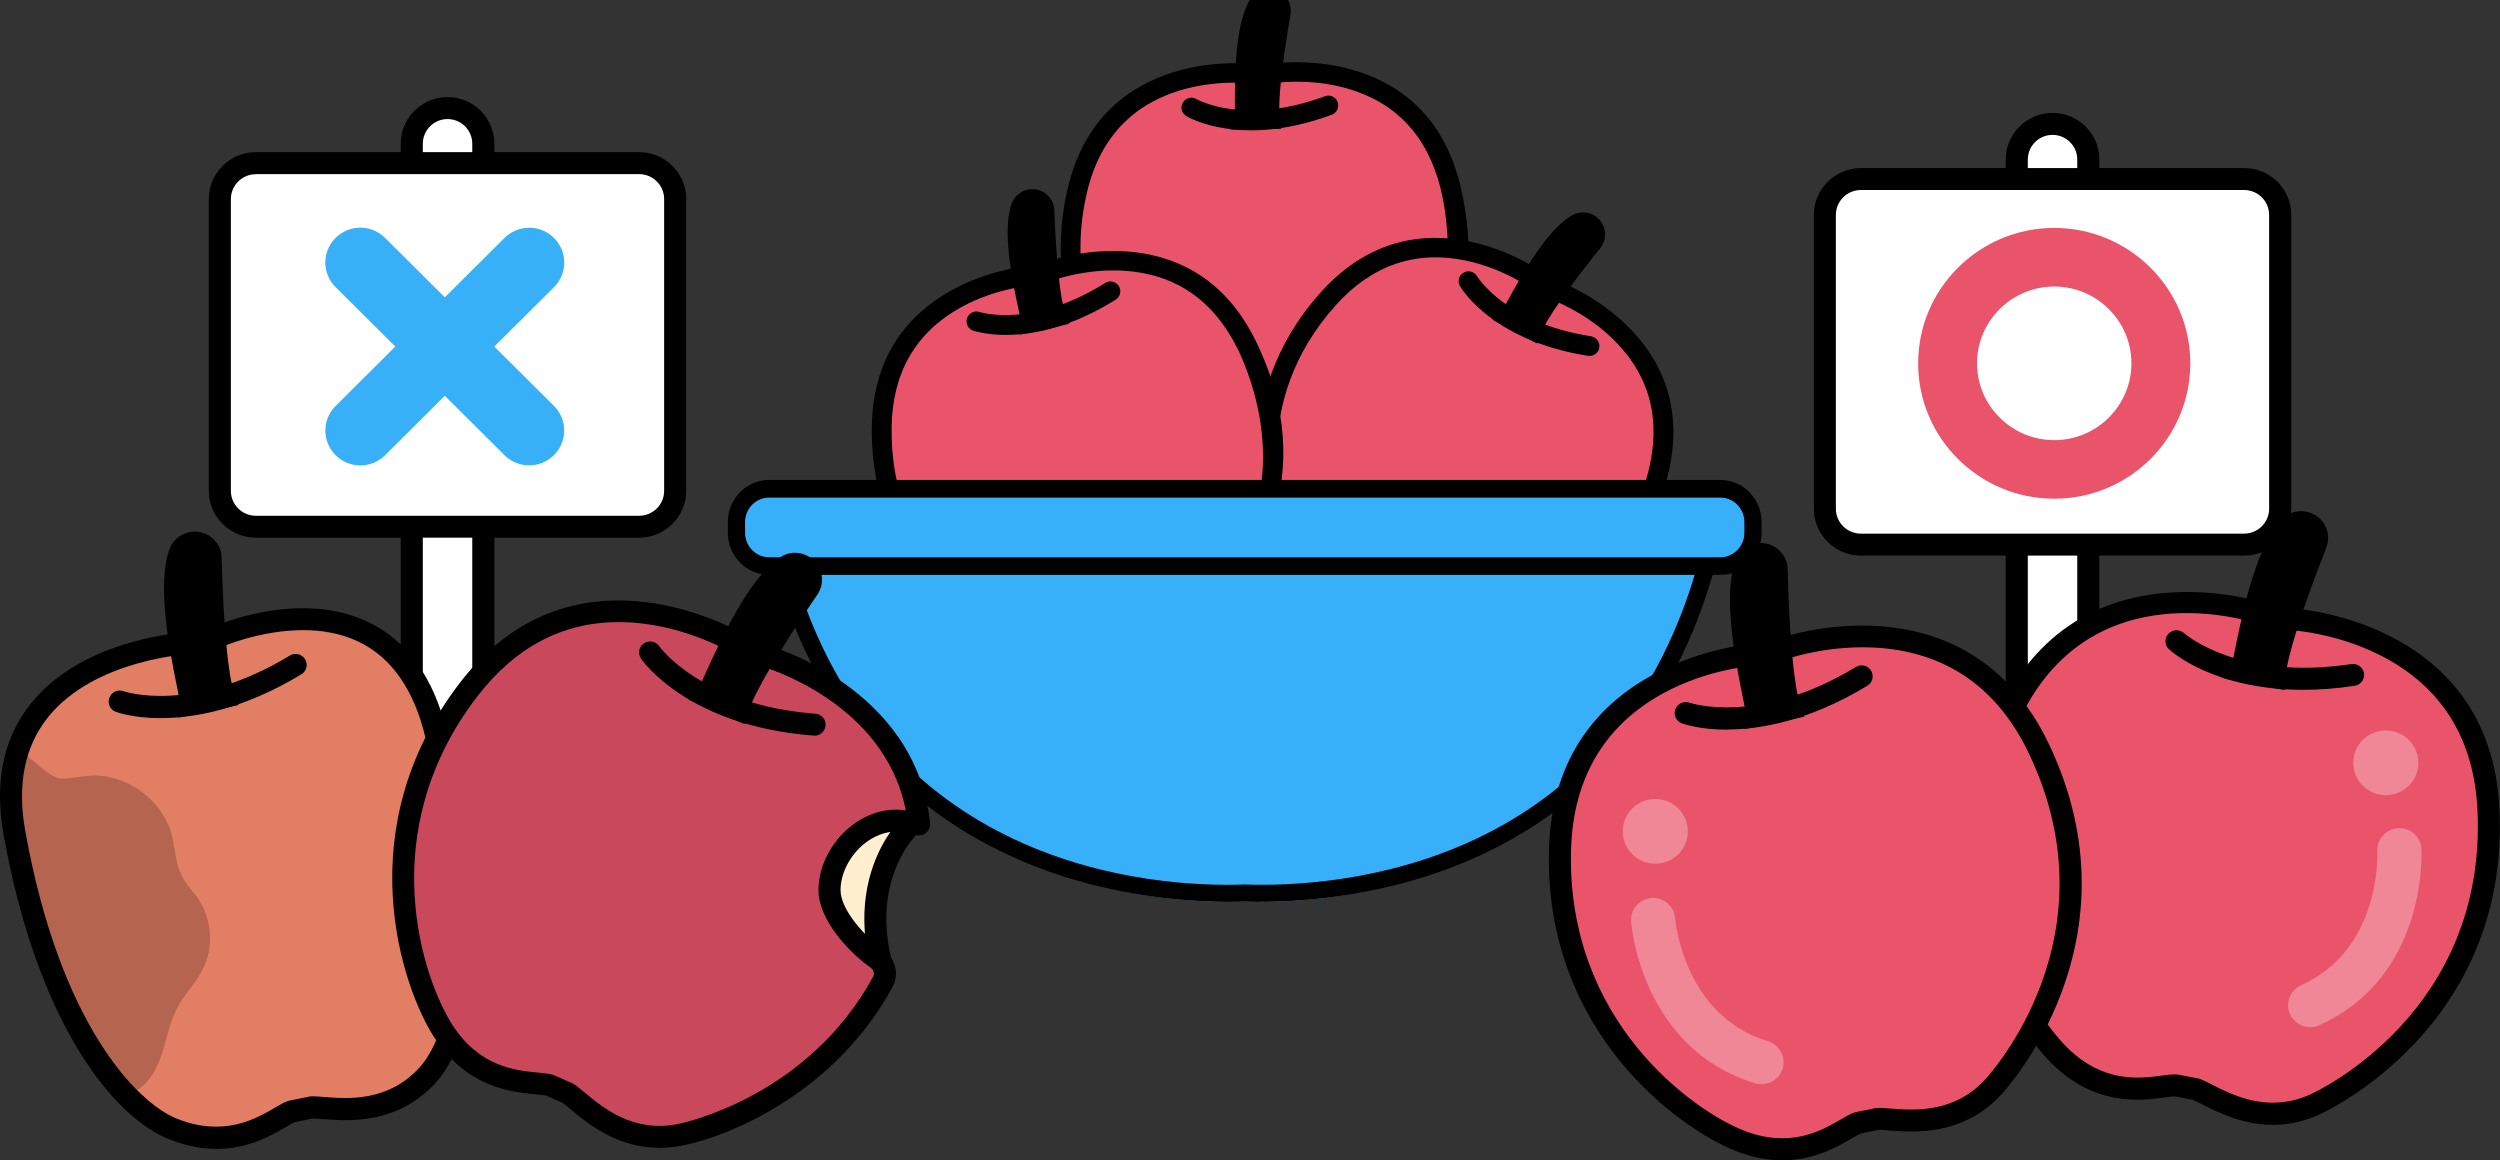<svg width="237" height="110" viewBox="0 0 237 110" fill="none" xmlns="http://www.w3.org/2000/svg">
<rect x="0" y="0" width="237" height="110" fill="#333333" stroke="none"/>
<g id="_&#227;&#131;&#172;&#227;&#130;&#164;&#227;&#131;&#164;&#227;&#131;&#188;_1" clip-path="url(#clip0_372_11723)">
<g id="Group 45">
<g id="Group 49">
<g id="Group 47">
<path id="Vector" d="M137.477 17.614C134.228 4.686 120.569 6.97 120.569 6.97C120.569 6.97 120.197 7.013 119.683 7.07C119.163 7.033 118.794 7.001 118.794 7.001C118.794 7.001 105.095 5.13 102.108 18.15C99.121 31.171 107.682 39.455 110.657 41.38C114.84 44.088 118.112 41.957 119.321 41.766L120.013 41.756L120.753 41.746C121.966 41.9 126.807 42.43 130.459 39.779C133.341 37.689 140.732 30.539 137.486 17.615L137.477 17.614Z" fill="#E9546B"/>
<path id="Vector_2" d="M131.802 39.905C131.471 40.182 131.195 40.388 131 40.535C127.505 43.071 123.067 42.975 120.694 42.679L119.407 42.699C119.249 42.734 118.988 42.822 118.713 42.922C117.038 43.51 113.912 44.596 110.146 42.163C106.631 39.895 98.178 31.115 101.197 17.947C104.325 4.305 118.649 6.037 118.924 6.074C118.924 6.074 119.237 6.097 119.672 6.131C120.137 6.083 120.455 6.044 120.464 6.045C120.563 6.027 134.967 3.785 138.385 17.384C141.604 30.208 134.635 37.541 131.802 39.905ZM107.262 10.995C105.16 12.75 103.736 15.211 103.019 18.354C100.239 30.481 107.959 38.519 111.164 40.592C114.169 42.533 116.532 41.704 118.102 41.155C118.523 41.006 118.861 40.894 119.176 40.842L119.306 40.831L120.866 40.817C122.95 41.079 126.898 41.203 129.9 39.022C130.251 38.769 130.59 38.502 130.912 38.234C139.375 31.169 137.122 20.067 136.561 17.844C135.305 12.855 132.297 9.661 127.607 8.357C124.023 7.361 120.741 7.88 120.714 7.886C120.67 7.891 120.298 7.934 119.766 7.989L119.606 7.993C119.078 7.956 118.7 7.923 118.7 7.923C118.626 7.912 115.338 7.496 111.776 8.596C110.03 9.139 108.521 9.936 107.258 10.99L107.262 10.995Z" fill="black"/>
<path id="Vector_3" d="M117.972 11.334C118.128 10.848 117.593 3.142 119.335 0.399C119.538 0.075 119.901 -0.114 120.282 -0.116C120.996 -0.129 121.548 0.512 121.421 1.219C120.976 3.77 120.113 9.215 120.394 11.298L117.972 11.334Z" fill="black"/>
<path id="Vector_4" d="M121.465 12.211L116.683 12.289L117.057 11.117C117.069 10.945 117.071 10.441 117.068 9.998C117.062 7.288 117.056 2.236 118.54 -0.105C118.913 -0.692 119.558 -1.052 120.267 -1.061C120.888 -1.068 121.475 -0.804 121.875 -0.336C122.274 0.133 122.442 0.755 122.341 1.366C121.504 6.198 121.129 9.769 121.323 11.163L121.465 12.211ZM118.941 10.388L119.407 10.38C119.391 7.872 120.057 3.605 120.5 1.063C120.516 0.985 120.482 0.924 120.454 0.891C120.426 0.857 120.373 0.813 120.288 0.818C120.217 0.821 120.152 0.851 120.121 0.901C118.928 2.78 118.938 7.837 118.938 9.993C118.937 10.139 118.939 10.268 118.936 10.392L118.941 10.388ZM117.077 11.053C117.077 11.053 117.072 11.056 117.071 11.065L117.081 11.057L117.077 11.053Z" fill="black"/>
<path id="Vector_5" d="M126.524 10.719C126.443 10.787 126.349 10.841 126.249 10.877C117.639 14.068 112.654 11.122 112.449 10.993C112.005 10.724 111.872 10.146 112.143 9.709C112.414 9.272 112.985 9.127 113.426 9.392C113.489 9.428 117.922 11.968 125.605 9.12C126.091 8.941 126.631 9.188 126.807 9.672C126.945 10.052 126.822 10.471 126.529 10.715L126.524 10.719Z" fill="black"/>
</g>
<g id="Group 46">
<path id="Vector_6" d="M157.135 45.069C160.524 32.193 147.462 27.546 147.462 27.546C147.462 27.546 147.118 27.404 146.641 27.202C146.205 26.92 145.897 26.711 145.897 26.711C145.897 26.711 134.796 18.417 125.904 28.341C117.011 38.272 120.508 49.669 122.188 52.8C124.551 57.196 128.435 56.93 129.592 57.35L130.204 57.678L130.855 58.029C131.842 58.752 135.823 61.566 140.302 61.032C143.833 60.608 153.751 57.952 157.146 45.078L157.135 45.069Z" fill="#E9546B"/>
<path id="Vector_7" d="M136.062 61.616C133.631 60.977 131.594 59.722 130.345 58.815L129.211 58.208C129.056 58.161 128.783 58.115 128.499 58.066C126.748 57.767 123.483 57.199 121.356 53.237C119.377 49.546 116.202 37.757 125.201 27.719C134.515 17.32 146.229 25.794 146.456 25.963C146.456 25.963 146.719 26.142 147.084 26.379C147.514 26.563 147.811 26.686 147.817 26.688C147.919 26.721 161.613 31.765 158.047 45.315C154.291 59.586 142.698 61.68 140.415 61.955C138.886 62.139 137.417 61.972 136.068 61.618L136.062 61.616ZM129.637 56.39C129.734 56.416 129.819 56.438 129.906 56.474L130.027 56.531L131.402 57.279C133.099 58.522 136.498 60.547 140.177 60.105C152.001 58.682 155.623 47.135 156.226 44.837C157.532 39.866 156.431 35.615 152.959 32.194C150.303 29.579 147.175 28.442 147.147 28.428C147.104 28.417 146.756 28.268 146.267 28.062L146.125 27.986C145.678 27.695 145.365 27.484 145.365 27.484C145.304 27.443 142.622 25.471 138.976 24.706C134.197 23.701 130.031 25.135 126.6 28.968C118.32 38.211 121.204 48.99 123.007 52.365C124.7 55.518 127.173 55.949 128.813 56.232C129.127 56.289 129.4 56.334 129.636 56.396L129.637 56.39Z" fill="black"/>
<path id="Vector_8" d="M143.076 30.093C143.445 29.746 146.694 22.745 149.544 21.198C149.877 21.015 150.287 21.026 150.622 21.204C151.257 21.544 151.428 22.368 150.978 22.925C149.363 24.939 145.973 29.278 145.218 31.241L143.076 30.093Z" fill="black"/>
<path id="Vector_9" d="M145.71 32.567L141.488 30.306L142.381 29.466C142.478 29.318 142.716 28.879 142.934 28.492C144.236 26.12 146.662 21.708 149.092 20.384C149.702 20.055 150.439 20.056 151.063 20.387C151.613 20.68 151.994 21.198 152.12 21.803C152.245 22.409 152.095 23.032 151.709 23.516C148.692 27.271 146.587 30.288 146.086 31.578L145.704 32.565L145.71 32.567ZM142.433 29.416C142.433 29.416 142.431 29.422 142.423 29.426L142.427 29.414L142.433 29.416ZM144.385 29.736L144.794 29.952C145.992 27.752 148.632 24.348 150.246 22.34C150.295 22.276 150.299 22.213 150.292 22.166C150.285 22.119 150.255 22.06 150.187 22.023C150.125 21.987 150.054 21.988 150.002 22.013C148.055 23.077 145.621 27.494 144.582 29.382C144.509 29.511 144.445 29.629 144.387 29.73L144.385 29.736Z" fill="black"/>
<path id="Vector_10" d="M147.904 33.175C140.882 31.331 138.507 27.304 138.401 27.115C138.144 26.668 138.3 26.098 138.754 25.844C139.203 25.589 139.776 25.746 140.033 26.193C140.069 26.254 142.729 30.626 150.831 31.879C151.332 31.966 151.694 32.434 151.617 32.948C151.54 33.461 151.062 33.805 150.546 33.727C149.601 33.582 148.719 33.396 147.902 33.181L147.904 33.175Z" fill="black"/>
</g>
<g id="Group 50">
<path id="Vector_11" d="M118.181 32.682C112.305 20.731 99.378 25.749 99.378 25.749C99.378 25.749 99.026 25.866 98.53 26.027C98.014 26.097 97.646 26.14 97.646 26.14C97.646 26.14 83.814 27.115 83.595 40.433C83.375 53.75 93.494 60.088 96.819 61.357C101.488 63.143 104.249 60.401 105.401 59.967L106.079 59.817L106.799 59.657C108.02 59.558 112.881 59.09 115.912 55.753C118.307 53.124 124.065 44.638 118.189 32.687L118.181 32.682Z" fill="#E9546B"/>
<path id="Vector_12" d="M101.639 62.696C100.235 63.007 98.517 63.006 96.473 62.224C92.553 60.724 82.431 53.884 82.649 40.414C82.875 26.464 97.289 25.226 97.566 25.202C97.566 25.202 97.884 25.164 98.313 25.107C98.755 24.964 99.066 24.863 99.072 24.861C99.166 24.822 112.83 19.69 119.018 32.267C125.533 45.51 118.145 54.671 116.595 56.372C113.69 59.56 109.323 60.377 106.926 60.572L105.668 60.851C105.524 60.921 105.286 61.063 105.038 61.214C104.251 61.682 103.122 62.366 101.639 62.696ZM95.826 27.38C94.556 27.661 92.82 28.181 91.092 29.138C86.819 31.502 84.615 35.306 84.526 40.443C84.321 52.846 93.567 59.116 97.15 60.48C100.496 61.764 102.65 60.47 104.073 59.612C104.457 59.38 104.763 59.197 105.059 59.087L105.184 59.047L106.649 58.721L106.718 58.712C108.82 58.545 112.715 57.852 115.208 55.119C123.214 46.318 118.387 35.224 117.337 33.092C115.07 28.478 111.447 25.982 106.579 25.667C102.854 25.424 99.747 26.604 99.718 26.617C99.675 26.627 99.319 26.75 98.81 26.914L98.731 26.932L98.652 26.95C98.123 27.022 97.749 27.067 97.749 27.067C97.712 27.075 96.962 27.127 95.832 27.378L95.826 27.38Z" fill="black"/>
<path id="Vector_13" d="M97.738 30.537C97.791 30.027 95.659 22.618 96.799 19.586C96.931 19.231 97.245 18.971 97.617 18.888C98.319 18.732 98.991 19.246 99.015 19.96C99.113 22.539 99.398 28.033 100.106 30.011L97.732 30.538L97.738 30.537Z" fill="black"/>
<path id="Vector_14" d="M96.672 31.736L96.798 30.516C96.773 30.343 96.671 29.856 96.574 29.419C96.005 26.773 94.945 21.852 95.92 19.265C96.161 18.619 96.72 18.138 97.416 17.983C98.021 17.849 98.648 17.99 99.141 18.365C99.634 18.74 99.928 19.312 99.95 19.931C100.129 24.748 100.517 28.396 100.986 29.701L101.342 30.699L96.66 31.738L96.672 31.736ZM97.82 19.799C97.746 19.815 97.692 19.859 97.671 19.909C96.89 21.988 97.952 26.914 98.406 29.018C98.439 29.164 98.467 29.291 98.493 29.407L98.945 29.306C98.407 26.857 98.176 22.556 98.08 19.99C98.075 19.908 98.032 19.86 97.999 19.829C97.967 19.798 97.904 19.774 97.824 19.792L97.82 19.799Z" fill="black"/>
<path id="Vector_15" d="M98.81 31.356C94.879 32.229 92.4 31.391 92.248 31.342C91.761 31.169 91.507 30.633 91.681 30.148C91.856 29.663 92.389 29.411 92.874 29.577C92.95 29.599 97.827 31.167 104.768 26.828C105.206 26.552 105.786 26.684 106.062 27.12C106.339 27.556 106.204 28.134 105.766 28.41C103.156 30.041 100.802 30.921 98.812 31.362L98.81 31.356Z" fill="black"/>
</g>
</g>
<g id="Group 48">
<path id="Vector_16" d="M158.725 48.498H77.275C75.138 48.498 73.577 50.549 74.103 52.656C82.064 84.6 110.499 85.741 118 85.471C125.495 85.741 153.936 84.6 161.897 52.656C162.423 50.549 160.861 48.498 158.725 48.498Z" fill="#38B0F9"/>
<path id="Vector_17" d="M119.506 85.498C118.934 85.498 118.428 85.487 118.003 85.471C114.403 85.601 105.094 85.417 95.792 81.14C84.218 75.823 76.593 66.219 73.129 52.598C72.813 51.363 73.085 50.078 73.87 49.075C74.654 48.073 75.83 47.498 77.105 47.498H158.895C160.17 47.498 161.346 48.073 162.131 49.075C162.915 50.078 163.187 51.368 162.871 52.598C159.402 66.219 151.777 75.823 140.208 81.14C132.006 84.907 123.798 85.493 119.501 85.493L119.506 85.498ZM118.003 83.85H118.03C126.216 84.138 153.525 82.712 161.292 52.208C161.482 51.46 161.319 50.685 160.845 50.078C160.377 49.476 159.663 49.13 158.901 49.13H77.105C76.337 49.13 75.629 49.476 75.155 50.078C74.681 50.685 74.518 51.46 74.708 52.208C82.475 82.712 109.784 84.143 117.97 83.85H117.997H118.003Z" fill="black"/>
<path id="Vector_18" d="M162.922 46.498H73.078C71.378 46.498 70 47.852 70 49.522V50.474C70 52.144 71.378 53.498 73.078 53.498H162.922C164.622 53.498 166 52.144 166 50.474V49.522C166 47.852 164.622 46.498 162.922 46.498Z" fill="#38B0F9"/>
<path id="Vector_19" d="M163.095 54.498H72.905C70.751 54.498 69 52.704 69 50.497V49.499C69 47.292 70.751 45.498 72.905 45.498H163.095C165.249 45.498 167 47.292 167 49.499V50.497C167 52.704 165.249 54.498 163.095 54.498ZM72.905 47.17C71.654 47.17 70.632 48.212 70.632 49.499V50.497C70.632 51.779 71.649 52.826 72.905 52.826H163.095C164.346 52.826 165.368 51.779 165.368 50.497V49.499C165.368 48.218 164.346 47.17 163.095 47.17H72.905Z" fill="black"/>
</g>
</g>
<path id="Vector_20" d="M45.811 13.619C45.811 11.756 44.292 10.245 42.42 10.245C40.547 10.245 39.029 11.756 39.029 13.619V70.059C39.029 71.922 40.547 73.433 42.42 73.433C44.292 73.433 45.811 71.922 45.811 70.059V13.619Z" fill="white"/>
<path id="Vector_21" d="M42.427 74.474C39.978 74.474 37.989 72.496 37.989 70.059V13.619C37.989 11.183 39.978 9.204 42.427 9.204C44.876 9.204 46.864 11.183 46.864 13.619V70.059C46.864 72.496 44.876 74.474 42.427 74.474ZM42.427 11.287C41.136 11.287 40.083 12.335 40.083 13.619V70.059C40.083 71.344 41.136 72.392 42.427 72.392C43.718 72.392 44.771 71.344 44.771 70.059V13.619C44.771 12.335 43.718 11.287 42.427 11.287Z" fill="black"/>
<path id="Vector_22" d="M60.588 15.472H24.259C22.371 15.472 20.84 16.995 20.84 18.874V46.528C20.84 48.407 22.371 49.929 24.259 49.929H60.588C62.476 49.929 64.007 48.407 64.007 46.528V18.874C64.007 16.995 62.476 15.472 60.588 15.472Z" fill="white"/>
<path id="Vector_23" d="M60.588 50.971H24.259C21.796 50.971 19.794 48.978 19.794 46.528V18.867C19.794 16.416 21.796 14.424 24.259 14.424H60.588C63.051 14.424 65.053 16.416 65.053 18.867V46.528C65.053 48.978 63.051 50.971 60.588 50.971ZM24.259 16.514C22.954 16.514 21.887 17.569 21.887 18.874V46.535C21.887 47.833 22.947 48.895 24.259 48.895H60.588C61.892 48.895 62.96 47.84 62.96 46.535V18.867C62.96 17.569 61.9 16.507 60.588 16.507H24.259V16.514Z" fill="black"/>
<path id="Vector_24" d="M41.345 69.65C37.285 52.692 20.345 60.48 20.345 60.48C20.345 60.48 19.884 60.626 19.228 60.827C18.552 60.911 18.063 60.959 18.063 60.959C18.063 60.959 -1.702 61.792 1.367 78.958C4.654 97.36 12.056 105.301 16.382 107.029C22.466 109.459 26.129 105.925 27.636 105.377L28.522 105.19L29.471 104.995C31.075 104.891 36.42 106.321 40.445 102.017C43.62 98.623 45.964 88.981 41.338 69.657L41.345 69.65Z" fill="#E27E63"/>
<path id="Vector_25" d="M20.519 108.91C19.173 108.91 17.666 108.653 15.998 107.987C10.779 105.905 3.551 97.096 0.342 79.132C-0.558 74.113 0.321 69.921 2.951 66.665C7.982 60.432 17.554 59.932 18.021 59.918C18.021 59.918 18.433 59.876 19.019 59.807C19.487 59.668 19.842 59.557 19.975 59.515C20.805 59.147 28.515 55.878 34.947 58.988C38.645 60.772 41.143 64.284 42.371 69.421C47.89 92.494 43.41 100.4 41.227 102.732C37.585 106.62 33.05 106.279 30.615 106.092C30.203 106.064 29.84 106.03 29.617 106.036L27.95 106.384C27.747 106.467 27.419 106.661 27.078 106.856C25.71 107.654 23.526 108.917 20.526 108.917L20.519 108.91ZM28.738 59.737C24.538 59.737 20.84 61.397 20.784 61.424L20.666 61.473C20.666 61.473 20.198 61.626 19.528 61.82L19.354 61.855C18.663 61.938 18.168 61.986 18.168 61.986C18.014 61.993 9.014 62.452 4.57 67.97C2.337 70.74 1.605 74.37 2.393 78.764C5.665 97.075 12.97 104.53 16.766 106.05C21.21 107.82 24.21 106.085 26.003 105.044C26.505 104.752 26.896 104.523 27.273 104.384L27.419 104.343L29.401 103.94C29.764 103.919 30.203 103.947 30.754 103.996C32.987 104.169 36.72 104.454 39.678 101.295C44.471 96.18 43.145 81.714 40.32 69.886C39.245 65.388 37.124 62.347 34.026 60.848C32.324 60.022 30.482 59.737 28.731 59.737H28.738Z" fill="black"/>
<path id="Vector_26" d="M18.119 66.714C18.196 66.054 15.531 56.308 17.073 52.366C17.254 51.901 17.673 51.568 18.161 51.47C19.082 51.276 19.947 51.963 19.975 52.9C20.059 56.281 20.338 63.472 21.231 66.075L18.119 66.721V66.714Z" fill="black"/>
<path id="Vector_27" d="M16.912 68.032L17.073 66.665C17.052 66.45 16.919 65.811 16.794 65.193C16.096 61.737 14.805 55.309 16.096 51.991C16.403 51.207 17.093 50.63 17.945 50.45C18.691 50.297 19.459 50.478 20.052 50.943C20.645 51.415 21.001 52.116 21.015 52.865C21.175 59.279 21.608 63.972 22.215 65.728L22.598 66.846L16.905 68.032H16.912ZM17.079 66.596C17.079 66.596 17.079 66.603 17.079 66.609V66.596ZM18.475 52.477C18.475 52.477 18.412 52.477 18.377 52.484C18.224 52.511 18.098 52.616 18.049 52.741C16.975 55.496 18.287 62 18.845 64.784C18.901 65.048 18.942 65.277 18.984 65.471L19.94 65.27C19.256 62.111 19.012 56.343 18.928 52.914C18.928 52.727 18.817 52.616 18.754 52.567C18.705 52.525 18.608 52.47 18.475 52.47V52.477Z" fill="black"/>
<path id="Vector_28" d="M15.252 68.081C12.656 68.081 11.121 67.533 10.982 67.484C10.438 67.283 10.165 66.686 10.368 66.144C10.57 65.603 11.17 65.332 11.707 65.527C11.805 65.561 18.231 67.741 27.482 62.146C27.977 61.848 28.619 62 28.919 62.493C29.219 62.986 29.066 63.625 28.571 63.923C23.01 67.29 18.37 68.074 15.259 68.074L15.252 68.081Z" fill="black"/>
<path id="Vector_29" d="M1.647 71.732C1.737 70.115 4.242 73.808 5.868 73.808C6.74 73.808 7.605 73.599 8.47 73.537C11.944 73.294 15.398 75.8 16.284 79.153C16.626 80.457 16.633 81.867 17.247 83.067C17.659 83.873 18.321 84.518 18.824 85.268C20.101 87.177 20.275 89.766 19.256 91.82C18.593 93.153 17.498 94.236 16.8 95.548C16.054 96.957 15.803 98.567 15.287 100.074C14.77 101.58 13.856 103.1 12.356 103.669C12.356 103.669 0.488 91.71 1.653 71.725L1.647 71.732Z" fill="black" fill-opacity="0.2"/>
<path id="Vector_30" d="M31.815 22.549L31.81 22.554C30.516 23.841 30.516 25.929 31.81 27.217L47.824 43.149C49.118 44.437 51.216 44.437 52.511 43.149L52.516 43.144C53.81 41.856 53.81 39.769 52.516 38.481L36.502 22.549C35.207 21.261 33.109 21.261 31.815 22.549Z" fill="#38B0F8"/>
<path id="Vector_31" d="M52.519 22.559L52.514 22.554C51.22 21.267 49.122 21.267 47.828 22.554L31.814 38.487C30.519 39.774 30.519 41.862 31.814 43.15L31.819 43.154C33.113 44.442 35.211 44.442 36.505 43.154L52.519 27.222C53.813 25.935 53.813 23.847 52.519 22.559Z" fill="#38B0F8"/>
<path id="Vector_32" d="M85.844 78.75C85.844 78.75 81.428 83.352 83.584 91.529L75.979 86.621L82.042 75.376L85.844 78.75Z" fill="#FFEFCE"/>
<path id="Vector_33" d="M83.584 92.57C83.388 92.57 83.186 92.515 83.012 92.404L75.407 87.496C74.953 87.204 74.8 86.608 75.051 86.129L81.114 74.884C81.267 74.599 81.54 74.405 81.854 74.349C82.174 74.294 82.496 74.384 82.733 74.599L86.535 77.972C86.744 78.16 86.87 78.424 86.884 78.708C86.898 78.986 86.793 79.264 86.598 79.465C86.43 79.638 82.621 83.796 84.588 91.265C84.7 91.682 84.54 92.119 84.191 92.376C84.009 92.508 83.793 92.57 83.577 92.57H83.584ZM77.36 86.267L82.084 89.315C81.393 83.991 83.326 80.409 84.414 78.868L82.335 77.022L77.353 86.26L77.36 86.267Z" fill="black"/>
<path id="Vector_34" d="M78.651 84.372C78.651 80.534 82.761 76.605 86.772 78.132C86.891 78.174 87.016 78.146 87.135 78.153C85.865 65.783 72.477 62.167 72.477 62.167C72.477 62.167 72.016 62.021 71.367 61.799C70.767 61.473 70.349 61.23 70.349 61.23C70.349 61.23 55.034 51.533 44.408 65.395C33.782 79.257 39.489 93.778 41.994 97.686C45.511 103.184 50.562 102.441 52.111 102.871L52.941 103.239L53.827 103.628C55.188 104.475 58.697 108.73 64.495 107.571C68.137 106.842 78.191 103.211 83.709 93.077C84.128 92.313 83.863 91.376 83.144 90.876C81.365 89.634 78.651 86.788 78.651 84.365V84.372Z" fill="#CA485C"/>
<path id="Vector_35" d="M62.5 108.813C58.467 108.813 55.697 106.502 54.099 105.162C53.785 104.898 53.506 104.669 53.318 104.544L51.762 103.857C51.546 103.808 51.169 103.774 50.771 103.739C48.483 103.524 44.227 103.128 41.108 98.248C38.171 93.66 32.896 78.701 43.571 64.763C54.609 50.36 70.628 60.175 70.9 60.348C70.9 60.348 71.27 60.557 71.786 60.841C72.372 61.042 72.784 61.174 72.791 61.174C72.888 61.202 86.842 65.117 88.168 78.049C88.196 78.354 88.098 78.653 87.882 78.875C87.672 79.097 87.386 79.208 87.065 79.194C86.919 79.201 86.668 79.215 86.382 79.111C84.596 78.424 83.061 79.194 82.307 79.708C80.737 80.777 79.684 82.658 79.684 84.373C79.684 86.302 82.098 88.884 83.73 90.03C84.889 90.842 85.272 92.369 84.609 93.577C79.293 103.35 69.581 107.619 64.683 108.598C63.916 108.751 63.183 108.82 62.486 108.82L62.5 108.813ZM58.655 58.974C53.339 58.974 48.839 61.341 45.239 66.033C35.282 79.021 40.159 92.889 42.873 97.138C45.448 101.157 48.901 101.483 50.967 101.677C51.546 101.733 51.999 101.774 52.383 101.879C52.432 101.892 52.474 101.906 52.523 101.927L54.239 102.684C54.288 102.705 54.33 102.725 54.371 102.753C54.678 102.948 55.013 103.225 55.439 103.579C57.155 105.009 60.023 107.411 64.272 106.557C64.774 106.46 76.572 103.982 82.775 92.584C82.928 92.299 82.823 91.939 82.53 91.73C80.549 90.342 77.591 87.239 77.591 84.373C77.591 81.957 78.979 79.451 81.121 77.986C82.593 76.98 84.268 76.584 85.865 76.827C83.849 66.464 72.309 63.201 72.191 63.166C72.149 63.153 71.674 63 71.018 62.778C70.963 62.757 70.907 62.736 70.851 62.708C70.244 62.375 69.811 62.132 69.811 62.132C69.735 62.084 66.023 59.772 61.139 59.141C60.288 59.029 59.458 58.974 58.641 58.974H58.655Z" fill="black"/>
<path id="Vector_36" d="M67.021 65.943C67.474 65.45 71.011 55.989 74.577 53.678C74.995 53.407 75.525 53.379 75.986 53.581C76.844 53.955 77.151 55.017 76.621 55.788C74.709 58.585 70.718 64.59 69.93 67.22L67.021 65.943Z" fill="black"/>
<path id="Vector_37" d="M70.586 68.65L65.263 66.311L66.19 65.297C66.295 65.11 66.567 64.513 66.832 63.937C68.29 60.73 71.004 54.754 73.998 52.803C74.709 52.338 75.609 52.276 76.405 52.623C77.102 52.928 77.619 53.518 77.828 54.247C78.037 54.976 77.912 55.746 77.486 56.371C73.858 61.674 71.465 65.735 70.928 67.519L70.586 68.65ZM68.451 65.429L69.344 65.818C70.635 62.854 73.823 58.023 75.763 55.191C75.867 55.038 75.847 54.885 75.826 54.809C75.805 54.733 75.742 54.594 75.567 54.518C75.428 54.455 75.267 54.462 75.156 54.538C72.672 56.149 69.923 62.202 68.751 64.784C68.639 65.034 68.542 65.242 68.458 65.422L68.451 65.429ZM66.246 65.242C66.246 65.242 66.246 65.249 66.232 65.256L66.246 65.242Z" fill="black"/>
<path id="Vector_38" d="M77.221 69.733C77.221 69.733 77.165 69.733 77.137 69.733C65.234 68.838 60.944 62.688 60.762 62.431C60.441 61.952 60.567 61.306 61.048 60.987C61.523 60.668 62.172 60.793 62.5 61.265C62.555 61.348 66.504 66.845 77.298 67.658C77.877 67.699 78.309 68.199 78.26 68.775C78.219 69.323 77.758 69.74 77.221 69.74V69.733Z" fill="black"/>
<path id="Vector_39" d="M197.971 15.118C197.971 13.255 196.453 11.745 194.58 11.745C192.707 11.745 191.189 13.255 191.189 15.118V71.559C191.189 73.422 192.707 74.932 194.58 74.932C196.453 74.932 197.971 73.422 197.971 71.559V15.118Z" fill="white"/>
<path id="Vector_40" d="M194.58 75.973C192.131 75.973 190.143 73.995 190.143 71.559V15.118C190.143 12.682 192.131 10.704 194.58 10.704C197.029 10.704 199.018 12.682 199.018 15.118V71.559C199.018 73.995 197.029 75.973 194.58 75.973ZM194.58 12.786C193.289 12.786 192.236 13.834 192.236 15.118V71.559C192.236 72.843 193.289 73.891 194.58 73.891C195.871 73.891 196.924 72.843 196.924 71.559V15.118C196.924 13.834 195.871 12.786 194.58 12.786Z" fill="black"/>
<path id="Vector_41" d="M212.748 16.972H176.419C174.531 16.972 173 18.494 173 20.373V48.222C173 50.1 174.531 51.623 176.419 51.623H212.748C214.636 51.623 216.167 50.1 216.167 48.222V20.373C216.167 18.494 214.636 16.972 212.748 16.972Z" fill="white"/>
<path id="Vector_42" d="M212.748 52.671H176.419C173.956 52.671 171.954 50.679 171.954 48.229V20.373C171.954 17.923 173.956 15.931 176.419 15.931H212.748C215.211 15.931 217.213 17.923 217.213 20.373V48.229C217.213 50.679 215.211 52.671 212.748 52.671ZM176.412 18.013C175.107 18.013 174.04 19.068 174.04 20.373V48.229C174.04 49.527 175.1 50.589 176.412 50.589H212.741C214.046 50.589 215.113 49.534 215.113 48.229V20.373C215.113 19.075 214.053 18.013 212.741 18.013H176.412Z" fill="black"/>
<path id="Vector_43" d="M235.912 76.793C235.102 59.377 216.969 58.682 216.969 58.682C216.969 58.682 216.488 58.641 215.804 58.571C215.148 58.384 214.681 58.245 214.681 58.245C214.681 58.245 197.573 52.22 190.345 68.095C183.117 83.977 191.957 96.846 195.278 100.102C199.945 104.676 204.697 102.823 206.301 102.899L207.194 103.073L208.143 103.253C209.664 103.774 214.039 107.14 219.425 104.718C223.674 102.809 236.714 94.208 235.912 76.799V76.793Z" fill="#E9546B"/>
<path id="Vector_44" d="M215.462 106.633C212.588 106.633 210.243 105.44 208.764 104.69C208.395 104.502 208.074 104.343 207.864 104.259L206.19 103.94C205.967 103.94 205.59 103.989 205.199 104.044C202.925 104.343 198.683 104.905 194.538 100.851C190.645 97.034 182.126 83.637 189.389 67.671C196.897 51.172 214.709 57.155 215.023 57.266C215.023 57.266 215.427 57.384 215.999 57.551C216.62 57.613 217.053 57.648 217.053 57.648C217.192 57.648 236.114 58.592 236.951 76.751C237.9 97.297 220.59 105.335 219.851 105.669C218.288 106.37 216.809 106.64 215.455 106.64L215.462 106.633ZM206.197 101.858C206.253 101.858 206.301 101.858 206.35 101.858L206.497 101.872L208.485 102.26C208.827 102.378 209.218 102.58 209.713 102.83C211.709 103.843 215.044 105.537 218.993 103.76C219.676 103.454 235.751 95.985 234.865 76.834C234.551 70.038 231.474 65.103 225.725 62.16C221.344 59.918 216.969 59.717 216.927 59.717C216.878 59.717 216.39 59.668 215.699 59.599L215.525 59.564C214.855 59.377 214.388 59.231 214.388 59.231C213.683 58.981 198.041 53.712 191.308 68.518C184.54 83.401 192.41 95.826 196.017 99.352C199.429 102.698 202.876 102.24 204.927 101.969C205.429 101.899 205.841 101.851 206.204 101.851L206.197 101.858Z" fill="black"/>
<path id="Vector_45" d="M212.497 63.583C212.825 63 214.144 52.99 217.095 49.943C217.444 49.582 217.953 49.437 218.448 49.534C219.369 49.707 219.906 50.672 219.565 51.547C218.33 54.698 215.804 61.438 215.623 64.187L212.497 63.59V63.583Z" fill="black"/>
<path id="Vector_46" d="M216.585 65.422L210.871 64.333L211.548 63.132C211.611 62.924 211.736 62.285 211.862 61.66C212.56 58.203 213.857 51.776 216.334 49.214C216.927 48.603 217.785 48.34 218.637 48.506C219.383 48.652 220.018 49.11 220.388 49.77C220.758 50.429 220.807 51.214 220.534 51.914C218.197 57.891 216.781 62.382 216.662 64.242L216.585 65.422ZM211.583 63.069C211.583 63.069 211.583 63.076 211.576 63.083V63.069H211.583ZM213.774 62.764L214.73 62.944C215.323 59.765 217.339 54.351 218.588 51.158C218.658 50.984 218.602 50.846 218.56 50.776C218.525 50.707 218.427 50.582 218.246 50.547C218.092 50.519 217.939 50.561 217.848 50.658C215.79 52.782 214.478 59.293 213.92 62.07C213.864 62.334 213.823 62.563 213.781 62.764H213.774Z" fill="black"/>
<path id="Vector_47" d="M218.323 65.395C209.867 65.395 205.813 61.737 205.618 61.549C205.192 61.154 205.171 60.501 205.569 60.078C205.96 59.661 206.622 59.64 207.048 60.022C207.118 60.085 212.211 64.569 222.913 62.951C223.486 62.868 224.016 63.257 224.107 63.826C224.19 64.395 223.8 64.923 223.227 65.013C221.455 65.284 219.823 65.395 218.33 65.395H218.323Z" fill="black"/>
<path id="Vector_48" d="M193.303 71.017C185.81 55.26 168.807 61.57 168.807 61.57C168.807 61.57 168.347 61.716 167.691 61.917C167.014 62 166.526 62.049 166.526 62.049C166.526 62.049 148.4 63.048 147.89 80.478C147.381 97.901 160.519 106.39 164.844 108.119C170.928 110.548 174.591 107.015 176.098 106.467L176.984 106.279L177.933 106.085C179.538 105.981 184.882 107.411 188.908 103.107C192.082 99.713 200.79 86.781 193.296 71.024L193.303 71.017Z" fill="#E9546B"/>
<path id="Vector_49" d="M168.975 110C167.628 110 166.121 109.743 164.454 109.077C159.381 107.05 146.328 97.957 146.844 80.437C147.374 62.334 166.142 61.022 166.463 61.001C166.463 61.001 166.875 60.959 167.475 60.883C168.068 60.702 168.486 60.57 168.486 60.57C168.619 60.522 186.438 54.129 194.252 70.566C203.092 89.162 190.234 103.218 189.682 103.808C186.04 107.702 181.505 107.348 179.063 107.168C178.652 107.133 178.296 107.098 178.066 107.112L176.398 107.459C176.196 107.543 175.868 107.737 175.526 107.931C174.159 108.73 171.975 109.993 168.975 109.993V110ZM176.58 61.362C172.435 61.362 169.205 62.528 169.17 62.542C169.128 62.556 168.654 62.708 167.991 62.91L167.817 62.944C167.126 63.028 166.637 63.076 166.637 63.076C165.891 63.118 149.418 64.256 148.937 80.499C148.456 96.825 160.54 105.266 165.235 107.147C169.686 108.917 172.68 107.182 174.473 106.141C174.975 105.849 175.366 105.62 175.742 105.481L175.882 105.439L177.863 105.037C178.226 105.009 178.666 105.044 179.217 105.092C181.45 105.259 185.182 105.551 188.14 102.392C188.65 101.844 200.594 88.794 192.355 71.462C189.431 65.311 184.68 61.938 178.233 61.424C177.668 61.383 177.117 61.362 176.573 61.362H176.58Z" fill="black"/>
<path id="Vector_50" d="M166.575 67.803C166.651 67.144 163.986 57.398 165.528 53.456C165.71 52.99 166.128 52.657 166.617 52.56C167.537 52.366 168.403 53.053 168.431 53.99C168.514 57.37 168.793 64.562 169.686 67.165L166.575 67.81V67.803Z" fill="black"/>
<path id="Vector_51" d="M165.368 69.122L165.528 67.755C165.507 67.54 165.375 66.901 165.249 66.276C164.551 62.819 163.261 56.392 164.551 53.074C164.858 52.289 165.549 51.713 166.4 51.533C167.147 51.38 167.914 51.56 168.507 52.026C169.1 52.498 169.456 53.199 169.47 53.955C169.631 60.369 170.063 65.055 170.67 66.818L171.054 67.935L165.361 69.122H165.368ZM165.535 67.685C165.535 67.685 165.535 67.692 165.535 67.699V67.685ZM166.93 53.567C166.93 53.567 166.868 53.567 166.833 53.574C166.679 53.608 166.554 53.705 166.505 53.83C165.43 56.579 166.742 63.09 167.3 65.867C167.356 66.13 167.398 66.36 167.44 66.561L168.396 66.36C167.712 63.201 167.468 57.426 167.384 54.004C167.384 53.816 167.272 53.705 167.21 53.657C167.161 53.615 167.063 53.56 166.93 53.56V53.567Z" fill="black"/>
<path id="Vector_52" d="M163.707 69.171C161.112 69.171 159.577 68.622 159.437 68.574C158.893 68.373 158.621 67.776 158.823 67.234C159.026 66.7 159.626 66.422 160.163 66.616C160.226 66.637 166.665 68.845 175.938 63.229C176.433 62.931 177.075 63.083 177.375 63.576C177.675 64.069 177.522 64.707 177.026 65.006C171.466 68.373 166.826 69.157 163.707 69.157V69.171Z" fill="black"/>
<path id="Vector_53" d="M194.741 47.278C187.624 47.278 181.84 41.523 181.84 34.443C181.84 27.363 187.624 21.608 194.741 21.608C201.857 21.608 207.641 27.363 207.641 34.443C207.641 41.523 201.857 47.278 194.741 47.278ZM194.741 27.162C190.708 27.162 187.422 30.431 187.422 34.443C187.422 38.455 190.708 41.725 194.741 41.725C198.773 41.725 202.059 38.455 202.059 34.443C202.059 30.431 198.773 27.162 194.741 27.162Z" fill="#E9546B"/>
<g id="Group" opacity="0.3">
<path id="Vector_54" d="M156.919 81.88C158.622 81.88 160.002 80.507 160.002 78.812C160.002 77.118 158.622 75.744 156.919 75.744C155.215 75.744 153.835 77.118 153.835 78.812C153.835 80.507 155.215 81.88 156.919 81.88Z" fill="white"/>
<path id="Vector_55" d="M166.993 102.781C166.791 102.781 166.589 102.753 166.386 102.691C155.684 99.449 154.672 87.85 154.63 87.364C154.539 86.219 155.405 85.219 156.556 85.129C157.707 85.046 158.712 85.9 158.802 87.038C158.837 87.448 159.681 96.305 167.6 98.706C168.703 99.04 169.33 100.206 168.996 101.302C168.723 102.198 167.893 102.781 166.993 102.781Z" fill="white"/>
</g>
<g id="Group_2" opacity="0.3">
<path id="Vector_56" d="M226.172 75.383C227.875 75.383 229.256 74.01 229.256 72.315C229.256 70.621 227.875 69.247 226.172 69.247C224.469 69.247 223.088 70.621 223.088 72.315C223.088 74.01 224.469 75.383 226.172 75.383Z" fill="white"/>
<path id="Vector_57" d="M219.013 97.381C218.218 97.381 217.458 96.922 217.102 96.152C216.627 95.104 217.095 93.868 218.148 93.396C225.704 89.995 225.383 81.075 225.369 80.694C225.314 79.548 226.207 78.57 227.358 78.514C228.502 78.445 229.493 79.333 229.549 80.478C229.577 80.971 230.065 92.605 219.872 97.186C219.593 97.311 219.299 97.374 219.013 97.374V97.381Z" fill="white"/>
</g>
</g>
<defs>
<clipPath id="clip0_372_11723">
<rect width="237" height="110" fill="white"/>
</clipPath>
</defs>
</svg>
